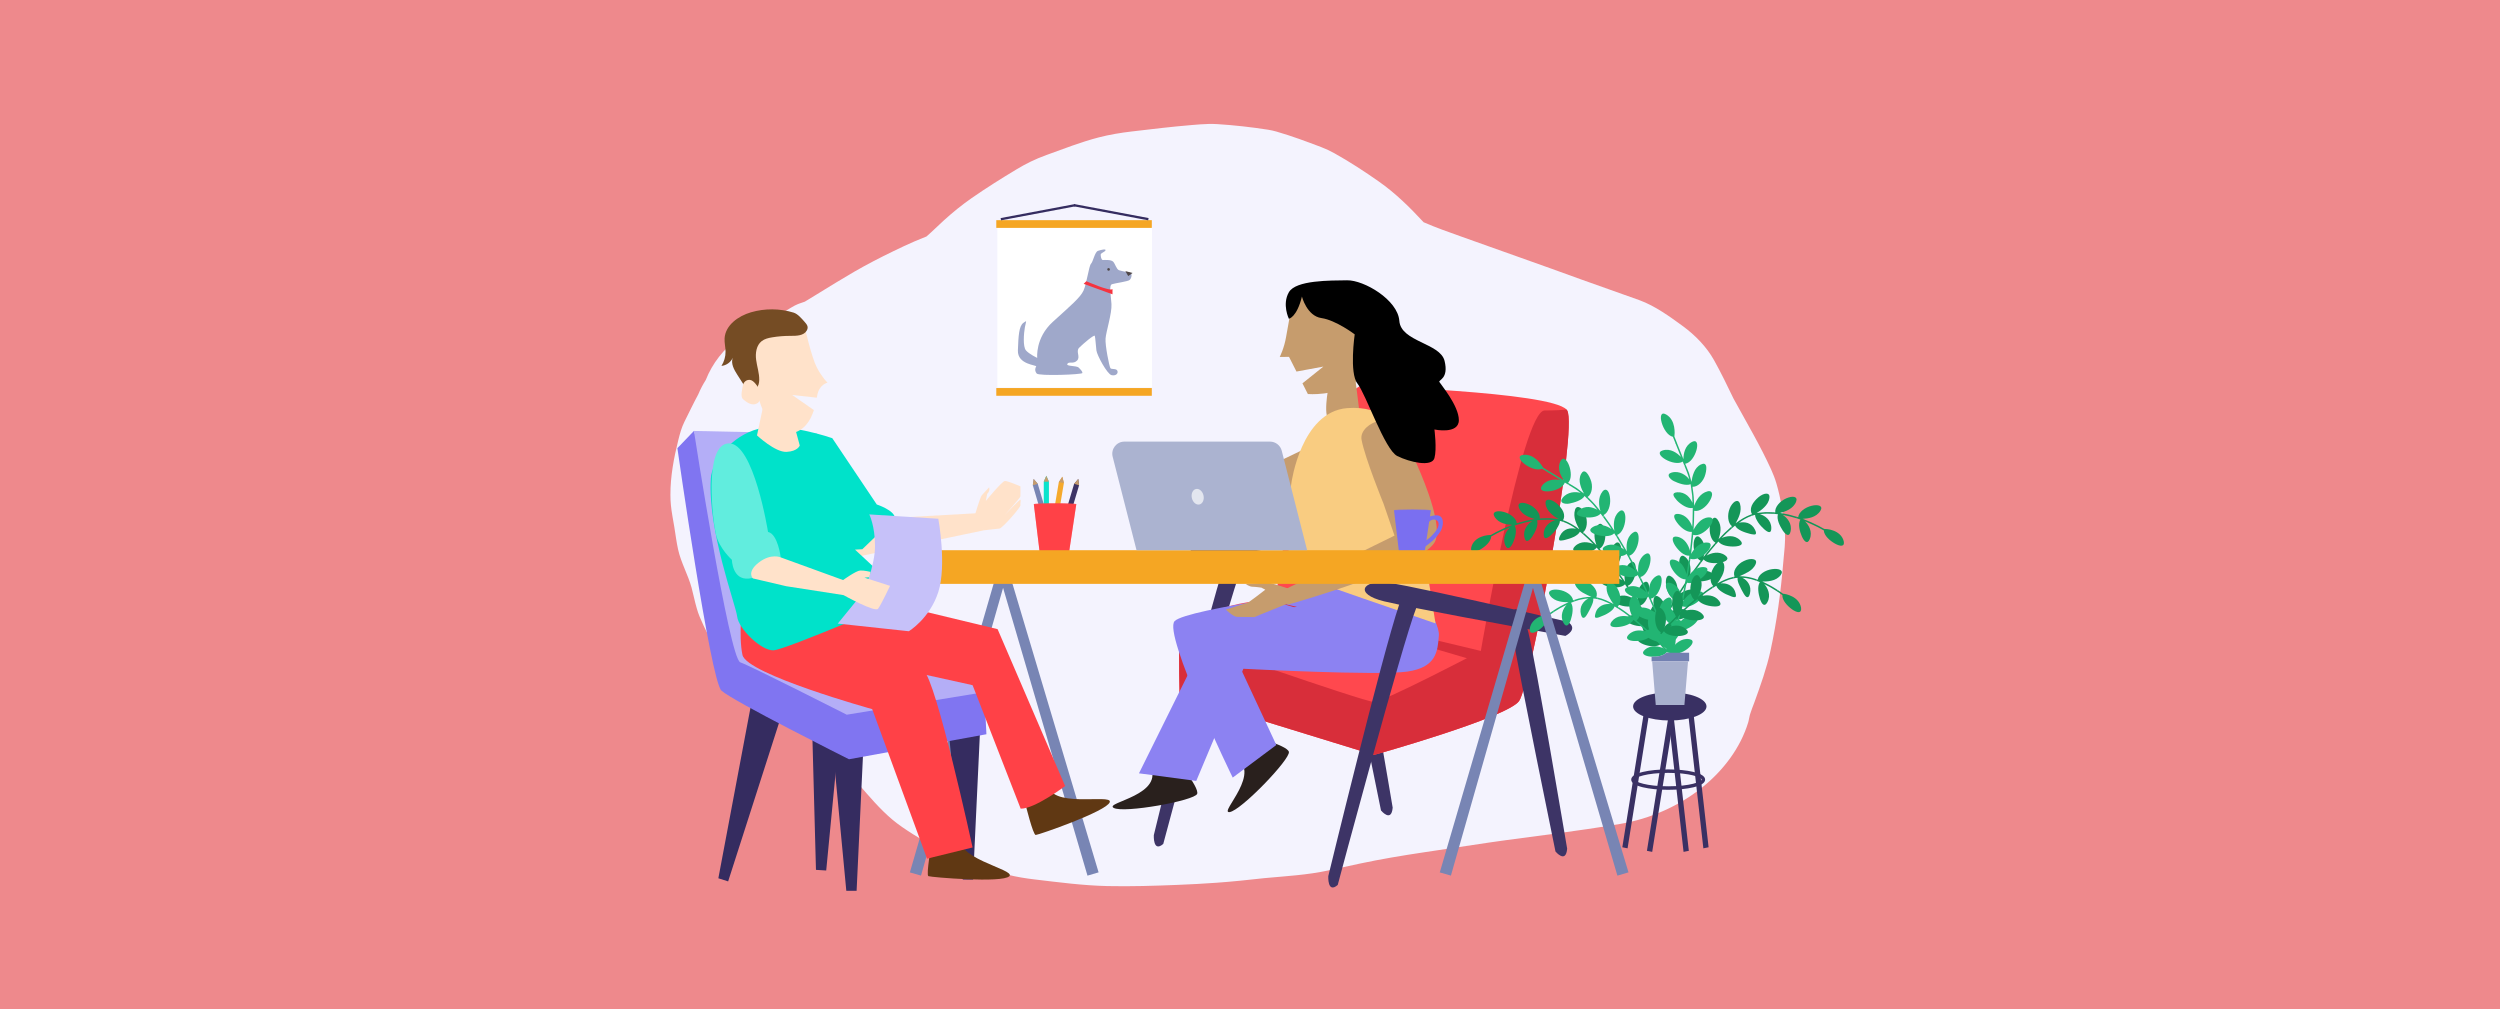 <?xml version="1.0" encoding="UTF-8"?>
<svg xmlns="http://www.w3.org/2000/svg" xmlns:xlink="http://www.w3.org/1999/xlink" viewBox="0 0 1090 440">
  <defs>
    <style>
      .cls-1, .cls-2, .cls-3, .cls-4, .cls-5, .cls-6, .cls-7, .cls-8, .cls-9, .cls-10, .cls-11, .cls-12, .cls-13, .cls-14, .cls-15, .cls-16, .cls-17, .cls-18, .cls-19, .cls-20, .cls-21, .cls-22, .cls-23, .cls-24, .cls-25, .cls-26, .cls-27, .cls-28, .cls-29, .cls-30, .cls-31, .cls-32, .cls-33, .cls-34, .cls-35, .cls-36, .cls-37, .cls-38 {
        stroke-width: 0px;
      }

      .cls-1, .cls-39 {
        mix-blend-mode: multiply;
      }

      .cls-1, .cls-35 {
        fill: #ff4147;
      }

      .cls-40 {
        clip-path: url(#clippath);
      }

      .cls-2, .cls-41 {
        fill: none;
      }

      .cls-41 {
        stroke: #352c60;
        stroke-miterlimit: 10;
      }

      .cls-42 {
        isolation: isolate;
      }

      .cls-39 {
        opacity: .38;
      }

      .cls-4 {
        fill: #f9cc81;
      }

      .cls-5 {
        fill: #f5333f;
      }

      .cls-6 {
        fill: #603813;
      }

      .cls-7 {
        fill: #754c24;
      }

      .cls-8 {
        fill: #7885b4;
      }

      .cls-9 {
        fill: #7a6ff0;
      }

      .cls-10 {
        fill: #4e4647;
      }

      .cls-11 {
        fill: #352c60;
      }

      .cls-12 {
        fill: #29201d;
      }

      .cls-13 {
        fill: #61edde;
      }

      .cls-14 {
        fill: #3d3466;
      }

      .cls-15 {
        fill: #393063;
      }

      .cls-16 {
        fill: #0ae3cc;
      }

      .cls-17 {
        fill: #22b573;
      }

      .cls-18 {
        fill: #149658;
      }

      .cls-19 {
        fill: #c6c1f9;
      }

      .cls-20 {
        fill: #c69c6d;
      }

      .cls-21 {
        fill: #d82e3a;
      }

      .cls-22 {
        fill: #abb3d0;
      }

      .cls-23 {
        fill: #a8b0ce;
      }

      .cls-24 {
        fill: #b4aef7;
      }

      .cls-25 {
        fill: #8c82f2;
      }

      .cls-26 {
        fill: #9fa8ca;
      }

      .cls-27 {
        fill: #8075f1;
      }

      .cls-28 {
        fill: #7380b1;
      }

      .cls-29 {
        fill: #ffe2ca;
      }

      .cls-30 {
        fill: #fff;
      }

      .cls-31 {
        fill: #f5a623;
      }

      .cls-32 {
        fill: #f5a92c;
      }

      .cls-33 {
        fill: #e3e6ef;
      }

      .cls-34 {
        fill: #ff484e;
      }

      .cls-36 {
        fill: #ee898c;
      }

      .cls-37 {
        fill: #f4f3fe;
      }

      .cls-38 {
        fill: #00e2ca;
      }
    </style>
    <clipPath id="clippath">
      <rect class="cls-2" x="434.85" y="98.84" width="67.41" height="70.12"/>
    </clipPath>
  </defs>
  <g class="cls-42">
    <g id="Capa_1" data-name="Capa 1">
      <rect class="cls-36" width="1090" height="440"/>
      <g>
        <path class="cls-37" d="m778.16,231.94c-.58-7.05-1.61-14.3-3.66-21.22-.6-2.04-1.39-4.05-2.28-6.01-4.8-10.59-10.81-20.65-16.4-30.91-2.73-5.64-5.43-11.29-8.53-16.82-3.16-5.64-8.08-10.8-13.71-14.89-5.28-3.84-11.79-8.65-18.75-11.2-8.42-3.08-16.96-5.95-25.38-9.03-17.4-6.36-34.94-12.46-52.38-18.73-5.41-1.94-11.04-3.9-16.37-6.23-5.93-6.39-12.16-12.6-19.6-17.81-6.16-4.32-12.53-8.49-19.23-12.23-1.85-1.03-3.8-1.96-5.83-2.73-6.41-2.43-12.87-4.85-19.53-6.77-1.21-.35-2.46-.62-3.72-.82-7.24-1.12-14.58-1.95-21.92-2.42-1.28-.08-2.56-.1-3.83-.08-2.51.05-5.01.27-7.5.48-8.73.72-17.43,1.78-26.1,2.8-4.85.57-9.68,1.37-14.37,2.58-7.65,1.97-15.65,5.1-22.62,7.61-2.45.88-4.82,1.86-7.12,2.98-2.11,1.03-4.15,2.16-6.13,3.35-6.68,4.02-13.3,8.17-19.62,12.57-4.26,2.97-8.22,6.21-11.98,9.6-2.55,2.3-5,4.79-7.65,7.09-1.67.72-3.39,1.36-5.06,2.07-3.16,1.36-6.25,2.83-9.33,4.32-5.86,2.83-11.58,5.79-17.14,9-5.5,3.18-10.88,6.52-16.27,9.83-1.74,1.07-3.49,2.12-5.23,3.19-.78.27-1.57.55-2.35.82-.25.08-.49.17-.72.27-.9.36-1.72.82-2.54,1.29-.93.55-1.89,1.13-2.86,1.72-7.66,2.41-14.38,6.17-20.13,11.29-6.88,5.28-11.75,11.53-14.6,18.75-1.3,2.04-2.38,4.13-3.27,6.26-2.13,3.95-4.11,8.1-6.07,12.03-1.26,2.53-1.94,5.16-2.62,7.83-1.97,7.86-3.49,15.94-3.46,23.99,0,1.49.06,2.99.21,4.47.31,3.19.98,6.45,1.49,9.56.52,3.17.93,6.55,1.64,9.76,1.26,5.73,4.32,11,5.88,16.66.82,2.97,1.37,5.99,2.25,8.96.36,1.23.74,2.46,1.25,3.66,2.17,5.17,4.77,10.32,7.72,15.16,1.68,2.76,4.77,5.44,6.82,7.62,2.83,3.02,5.61,6.27,8.95,8.98,5.37,4.38,11.68,8.04,17.86,11.56,2.53,1.44,5.87,2.78,9.23,3.97,2.56,2.98,5.63,6.19,8.54,9.21,2.01,4.06,4.14,8.07,6.7,11.92,1.08,1.62,2.25,3.21,3.56,4.71,4.6,5.28,9.14,10.73,14.67,15.39,5.17,4.36,13.38,9.01,18.18,11.94,1.67,1.02,3.39,1.96,5.21,2.78,6.82,3.07,14.64,5.4,21.56,7.72,1.78.6,3.59,1.13,5.43,1.59,3.84.96,7.78,1.6,11.75,2.06,10.53,1.24,21.03,2.65,31.68,2.88,10.19.22,20.43-.11,30.61-.52,5.64-.22,11.28-.53,16.91-.93,7.01-.5,13.99-1.24,20.97-2.02,9.3-.86,18.66-1.36,27.74-3.34,4.59-1,9.17-2.01,13.77-2.99,9.21-1.96,18.52-3.51,27.87-4.91,9.5-1.42,19-2.88,28.51-4.27,9.55-1.4,19.14-2.55,28.7-3.86,9.48-1.3,18.97-2.66,28.38-4.25,26.7-4.52,49.18-22.4,55.86-44.23.34-1.1.43-2.25.75-3.35.54-1.84,1.31-3.65,1.97-5.46,2.69-7.4,5.34-14.82,7-22.43,2.79-12.79,4.52-25.77,5.6-38.74.36-4.32,1.03-8.73.67-13.06Z"/>
        <g>
          <g>
            <g>
              <path class="cls-14" d="m607.47,253.21s-9.32-2.17-21.6-4.97c-.65-.56-1.26-.7-1.75-.4-20.64-4.7-48.49-10.89-55.19-11.68-10.96-1.28-14.79,4.92-1.53,8.13,1.54.37,3.79.86,6.56,1.44-7.58,22.45-30.9,118.39-30.9,118.39,0,0-.43,7.75,4.12,3.83,0,0,28.05-105.05,34.21-120.72,11.92,2.35,28.26,5.4,41.59,7.86.1,1.21.27,2.57.51,4.09,2.6,16.06,18.62,94.17,18.62,94.17,0,0,4.52,5.51,5.1-1.21,0,0-13.72-81.6-16.92-94.35-.12-.5-.25-.97-.39-1.43,9.71,1.78,16.55,3.01,16.55,3.01,0,0,5.94-2.95,1.02-6.16Z"/>
              <path class="cls-34" d="m662.34,305.63c-5.14,7.27-63.29,23.53-63.29,23.53l-84.76-26.1s-.43-17.54,0-25.25c.43-7.7,27.38-17.97,41.93-15.41,0,0,5.99-76.16,36.8-94.13,0,0,82.84,2.48,89.99,10.31.12.13.22.26.29.39,4.71,8.13-15.83,119.38-20.96,126.65Z"/>
              <path class="cls-21" d="m662.34,305.63c-5.14,7.27-63.29,23.53-63.29,23.53l-84.76-26.1s-.43-17.54,0-25.25c0,0,80.52,28.24,84.76,28.24s46.6-22.25,46.6-22.25c0,0,17.97-104.83,27.81-104.83,4.63,0,7.65-.19,9.55-.39.12.13.22.26.29.39,4.71,8.13-15.83,119.38-20.96,126.65Z"/>
              <path class="cls-12" d="m544.13,320.52s16.96,4.22,17.82,7.26c.86,3.04-20.93,25.73-25.88,26.3-4.96.56,15.51-18,1.55-24.49"/>
              <path class="cls-25" d="m596.64,262.26s-10.57-5.49-10.35,1.5c.22,6.99,9.39,15.21-3.1,18.39-12.49,3.19-43.27,7.14-43.27,7.14l16.56,35.53-19.02,14.21s-30.58-62.75-25.32-68.23c5.26-5.48,76.46-14.59,76.46-14.59l8.03,6.06Z"/>
              <polygon class="cls-21" points="645.65 283.81 556.23 262.41 649.08 289.8 645.65 283.81"/>
              <path class="cls-20" d="m597.37,191.72l-14.78,10.67-16.62,10.68-9.44,6.07-41.25,13.28-.94.3-.97-1.52-5.58-8.79,42.59-17.79s.54-.26,1.47-.71c4.79-2.3,19.81-9.54,23.91-11.51,4.9-2.36,21.61-.68,21.61-.68Z"/>
              <path class="cls-12" d="m511.78,329.79s11.27,13.36,10.18,16.33c-1.09,2.97-32.04,8.58-36.39,6.13-4.35-2.45,23.12-5.49,15.61-18.93"/>
              <path class="cls-20" d="m590.52,162.06l2.44,19.43s-8.3,2.7-12.53,2.26c-4.23-.44-1.1-15.47-1.1-15.47l11.19-6.22Z"/>
              <path class="cls-25" d="m613.82,252.19s14.06,17.9,13.53,24.86c-.53,6.97-1.06,13.94-13.82,15.77-12.76,1.83-71.41-1.24-71.41-1.24l-20.55,48.9-24.98-3.31,31.48-63.49,82.86-20.32,2.89-1.18Z"/>
              <g>
                <path class="cls-4" d="m587.39,177.94c15.02-1.19,24.83,7.54,26.74,20.03l11.75,73.84s-62.41-21.4-62.52-21.88c-3.7-16.51-1.27-32.9-.28-39.51,0,0,4.21-30.89,24.3-32.48Z"/>
                <path class="cls-20" d="m625.89,235.62c-3.98,11.2-64.49,28.03-64.49,28.03l-1.08-6.71,47.69-23.41-4.78-13.9s-8.16-20.01-9.59-27.92c-1.43-7.91,17.51-14.17,18.26-1.52,0,0,6.73,12.82,11.04,25.34,2.73,7.94,4.49,15.75,2.95,20.09Z"/>
              </g>
              <path class="cls-14" d="m683.54,271.1s-9.32-2.17-21.6-4.97c-.65-.56-1.26-.7-1.75-.4-20.64-4.7-48.49-10.89-55.19-11.68-10.96-1.28-14.79,4.92-1.53,8.13,1.54.37,3.79.86,6.56,1.44-7.58,22.45-30.9,118.39-30.9,118.39,0,0-.43,7.75,4.12,3.83,0,0,28.05-105.05,34.21-120.72,11.92,2.35,28.26,5.4,41.59,7.86.1,1.21.27,2.57.51,4.09,2.6,16.06,18.62,94.17,18.62,94.17,0,0,4.52,5.51,5.1-1.21,0,0-13.72-81.6-16.92-94.35-.12-.5-.25-.97-.39-1.43,9.71,1.78,16.55,3.01,16.55,3.01,0,0,5.94-2.95,1.02-6.16Z"/>
              <path class="cls-20" d="m589.99,129.29c-6.66-.56-22.77-3.73-26.64,3.36,0,0-1.73,8.88-2.58,14.06-.85,5.17-2.81,8.93-2.81,8.93l4.05-.05,3.25,6.41,11.73-2.17-9.12,7.31,2.36,4.66s11.67,1.02,20.26-4.93c8.59-5.95,6.15-37.02-.51-37.58Z"/>
              <path class="cls-3" d="m567.63,129.28s2.16,8.49,8.51,9.4,14.51,7.1,14.51,7.1c0,0-2.42,16.92,1.21,21.46,3.63,4.53,11.9,28.86,17.34,31.58s15.07,4.91,16.21.93c1.13-3.99,0-12.49,0-12.49,0,0,10.65,2.27,10.65-4.08,0-6.35-8.05-15.75-8.5-16.66s4.19-1.36,2.27-9.18c-1.93-7.82-19.04-8.27-19.72-17.45-.68-9.18-15.41-17.79-22.78-17.68s-22.32-.11-25.38,5.21c-3.06,5.33,0,11.56,0,11.56,0,0,3.46-.59,5.7-9.7Z"/>
              <path class="cls-20" d="m561.39,256.49s-8.73-2.9-9.56-2.61-8.78.7-8.78.7c0,0,1.73,1.24,3,1.24s3.92.39,3.92.39l1.7.89s-7.19,5.65-7.92,5.78-9.27,2.92-9.27,2.92c0,0,3.23,3.15,4.88,3.15s7.61.1,7.61.1l2.52-1.08,16.13-6.52-4.25-4.96Z"/>
            </g>
            <g>
              <polygon class="cls-15" points="742.66 369.87 735.95 310.4 738.24 309.94 744.95 369.41 742.66 369.87"/>
              <polygon class="cls-15" points="734.03 371.42 727.32 311.96 729.61 311.5 736.33 370.96 734.03 371.42"/>
              <polygon class="cls-15" points="709.62 369.87 707.33 369.41 716.85 309.94 719.14 310.4 709.62 369.87"/>
              <polygon class="cls-15" points="720.36 371.42 718.06 370.96 727.59 311.5 729.88 311.96 720.36 371.42"/>
              <ellipse class="cls-15" cx="728.03" cy="308" rx="16" ry="6.14"/>
              <g>
                <g>
                  <path class="cls-18" d="m727.15,271.94c-2.91,2.01-3.06,5.59-2.87,7.82-1.19-2.22-2.41-4.43-3.65-6.62l-.57.32,3.05,5.5c-1.75-1.4-4.85-3.1-8.05-1.64-4.65,2.09,5.61,6.34,9.05,3.51l.79,1.52.59-.3-.23-.45c4.45-1.08,6.17-12.58,1.89-9.67Z"/>
                  <path class="cls-18" d="m721.95,262.98c-2.85,2.1-2.88,5.69-2.61,7.91-1.26-2.18-2.55-4.35-3.87-6.5l-.56.34,3.23,5.39c-1.8-1.34-4.95-2.94-8.1-1.37-4.59,2.23,5.82,6.17,9.16,3.21l.85,1.49.57-.32-.25-.44c4.39-1.25,5.76-12.75,1.57-9.72Z"/>
                  <path class="cls-18" d="m716.43,254.18c-2.77,2.21-2.66,5.8-2.32,8.01-1.33-2.14-2.7-4.25-4.1-6.35l-.55.37c1.16,1.74,2.3,3.5,3.42,5.27-1.84-1.28-5.04-2.76-8.14-1.06-4.49,2.39,6.01,5.92,9.27,2.86l.9,1.47.56-.34-.26-.43c4.36-1.39,5.29-12.96,1.22-9.79Z"/>
                  <path class="cls-18" d="m710.49,245.56c-2.64,2.35-2.37,5.93-1.94,8.12-1.42-2.08-2.89-4.13-4.39-6.16l-.53.39c1.25,1.68,2.47,3.38,3.67,5.1-1.9-1.2-5.17-2.52-8.16-.66-2.19,1.36-.61,2.66,1.87,3.35,2.5.65,5.94.71,7.49-.93l.96,1.43.55-.37-.28-.42c2.11-.8,3.35-4.06,3.5-6.76.14-2.7-.81-4.8-2.73-3.09Z"/>
                  <path class="cls-18" d="m703.97,237.19c-2.46,2.54-1.94,6.11-1.38,8.27-1.55-1.99-3.13-3.96-4.81-5.85l-.49.43c1.39,1.57,2.71,3.19,4,4.83-1.96-1.09-5.31-2.16-8.15-.07-2.06,1.51-.47,2.67,2.04,3.15,2.5.47,5.95.32,7.4-1.4l1.04,1.37.53-.39-.3-.4c2.06-.91,3.15-4.24,3.09-6.97-.03-2.73-1.19-4.81-2.97-2.96Z"/>
                  <path class="cls-18" d="m696.46,229.22c-2.08,2.84-1.15,6.35-.42,8.46-1.7-1.87-3.54-3.62-5.44-5.29l-.43.5c1.57,1.37,3.08,2.81,4.52,4.32-2.05-.92-5.49-1.54-8,.95-1.83,1.81-.22,2.57,2.25,2.74,2.47.14,5.88-.32,7.19-2.15l1.14,1.29.49-.43-.33-.38c1.99-1.07,2.79-4.49,2.42-7.27-.36-2.77-1.86-4.82-3.41-2.74Z"/>
                  <path class="cls-18" d="m686.72,222.22c-1.04,3.36.8,6.58,1.85,8.54-2.01-1.54-4.21-2.89-6.62-3.78l-.22.62c1.94.67,3.74,1.76,5.43,2.95-1.06-.26-2.52-.3-3.82.12-1.32.49-2.46,1.38-3.21,3-.55,1.15-.53,1.71-.11,1.94.21.11.51.1.91.04.41-.02.9-.11,1.45-.26,2.18-.57,5.47-1.58,6.47-3.58l1.32,1.08.43-.5-.39-.32c1.8-1.33,2.13-4.88,1-7.68-.51-1.4-1.47-2.56-2.3-3.08-.94-.49-1.76-.31-2.18.9Z"/>
                  <path class="cls-18" d="m673.87,219.67c.22,1.78,1.18,3.06,2.26,4.14,1.09,1.13,2.32,1.92,3.28,2.47l-3.8-.36c-1.27.03-2.54,0-3.81.09l.05.66c2.07-.1,4.16-.14,6.22.14-2.17.56-5.01,2.57-5.02,6.06-.02,2.6,1.45,1.98,3.14.48.84-.74,1.83-1.8,2.58-2.9.66-1.06,1.34-2.2,1.36-3.32.55.11,1.09.26,1.61.48l.22-.62-.48-.18c.57-.94.69-2.32.11-3.67-.28-.68-.72-1.38-1.29-2.05-.52-.62-1.03-1.14-1.62-1.63-2.37-1.99-5.16-2.34-4.8.21Z"/>
                  <path class="cls-18" d="m662.23,221.36c1.3,3.25,4.84,4.34,6.98,4.93-1.26.15-2.49.47-3.74.7-1.23.3-2.44.67-3.66,1.01l.2.63,3.01-.84c1.01-.25,2.04-.42,3.06-.64-1.9,1.2-4.21,3.79-3.41,7.23.57,2.54,2.04,1.5,3.38-.4,1.3-2.01,2.81-4.98,2.12-7.12l1.7-.19-.05-.66-.5.06c.37-2.22-2.01-4.94-4.72-6.12-1.31-.58-2.68-.87-3.55-.65-.86.23-1.26.89-.8,2.08Z"/>
                  <path class="cls-18" d="m662,228.62l-.2-.63-.48.17c-.17-2.25-3.05-4.33-5.84-5-2.77-.69-5.2-.03-3.85,2.16,1.85,2.99,5.48,3.41,7.71,3.53-2.38.88-4.69,1.92-6.94,3.07,0,0-1.63.88-2.44,1.34-.54,0-2.32.04-4.16.79-1.83.73-3.75,2.15-4.33,4.58-.54,2.54,1.6,2.25,3.82,1.02,2.24-1.26,4.76-3.48,4.88-5.75.86-.51,1.75-.95,2.62-1.42,0,0,3.69-1.81,5.6-2.57-1.61,1.57-3.45,4.53-2.1,7.78.99,2.39,2.37,1.13,3.4-1.07.99-2.25,1.85-5.51.69-7.44l1.61-.57Z"/>
                </g>
                <g>
                  <path class="cls-18" d="m718.2,269.3c2.91,2.01,3.06,5.59,2.87,7.82,1.19-2.22,2.41-4.43,3.65-6.62l.57.32-3.05,5.5c1.75-1.4,4.85-3.1,8.05-1.64,4.65,2.09-5.61,6.34-9.05,3.51l-.79,1.52-.59-.3.23-.45c-4.45-1.08-6.17-12.58-1.89-9.67Z"/>
                  <path class="cls-18" d="m723.4,260.34c2.85,2.1,2.88,5.69,2.61,7.91,1.26-2.18,2.55-4.35,3.87-6.5l.56.34-3.23,5.39c1.8-1.34,4.95-2.94,8.1-1.37,4.59,2.23-5.82,6.17-9.16,3.21l-.85,1.49-.57-.32.25-.44c-4.39-1.25-5.76-12.75-1.57-9.72Z"/>
                  <path class="cls-18" d="m728.92,251.54c2.77,2.21,2.66,5.8,2.32,8.01,1.33-2.14,2.7-4.25,4.1-6.35l.55.37c-1.16,1.74-2.3,3.5-3.42,5.27,1.84-1.28,5.04-2.76,8.14-1.06,4.49,2.39-6.01,5.92-9.27,2.86l-.9,1.47-.56-.34.26-.43c-4.36-1.39-5.29-12.96-1.22-9.79Z"/>
                  <path class="cls-18" d="m734.86,242.92c2.64,2.35,2.37,5.93,1.94,8.12,1.42-2.08,2.89-4.13,4.39-6.16l.53.39c-1.25,1.68-2.47,3.38-3.67,5.1,1.9-1.2,5.17-2.52,8.16-.66,2.19,1.36.61,2.66-1.87,3.35-2.5.65-5.94.71-7.49-.93l-.96,1.43-.55-.37.28-.42c-2.11-.8-3.35-4.06-3.5-6.76-.14-2.7.81-4.8,2.73-3.09Z"/>
                  <path class="cls-18" d="m741.38,234.55c2.46,2.54,1.94,6.11,1.38,8.27,1.55-1.99,3.13-3.96,4.81-5.85l.49.43c-1.39,1.57-2.71,3.19-4,4.83,1.96-1.09,5.31-2.16,8.15-.07,2.06,1.51.47,2.67-2.04,3.15-2.5.47-5.95.32-7.4-1.4l-1.04,1.37-.53-.39.3-.4c-2.06-.91-3.15-4.24-3.09-6.97.03-2.73,1.19-4.81,2.97-2.96Z"/>
                  <path class="cls-18" d="m748.89,226.58c2.08,2.84,1.15,6.35.42,8.46,1.7-1.87,3.54-3.62,5.44-5.29l.43.5c-1.57,1.37-3.08,2.81-4.52,4.32,2.05-.92,5.49-1.54,8,.95,1.83,1.81.22,2.57-2.25,2.74-2.47.14-5.88-.32-7.19-2.15l-1.14,1.29-.49-.43.33-.38c-1.99-1.07-2.79-4.49-2.42-7.27.36-2.77,1.86-4.82,3.41-2.74Z"/>
                  <path class="cls-18" d="m758.62,219.58c1.04,3.36-.8,6.58-1.85,8.54,2.01-1.54,4.21-2.89,6.62-3.78l.22.62c-1.94.67-3.74,1.76-5.43,2.95,1.06-.26,2.52-.3,3.82.12,1.32.49,2.46,1.38,3.21,3,.55,1.15.53,1.71.11,1.94-.21.11-.51.1-.91.04-.41-.02-.9-.11-1.45-.26-2.18-.57-5.47-1.58-6.47-3.58l-1.32,1.08-.43-.5.39-.32c-1.8-1.33-2.13-4.88-1-7.68.51-1.4,1.47-2.56,2.3-3.08.94-.49,1.76-.31,2.18.9Z"/>
                  <path class="cls-18" d="m771.47,217.03c-.22,1.78-1.18,3.06-2.26,4.14-1.09,1.13-2.32,1.92-3.28,2.47l3.8-.36c1.27.03,2.54,0,3.81.09l-.05.66c-2.07-.1-4.16-.14-6.22.14,2.17.56,5.01,2.57,5.02,6.06.02,2.6-1.45,1.98-3.14.48-.84-.74-1.83-1.8-2.58-2.9-.66-1.06-1.34-2.2-1.36-3.32-.55.11-1.09.26-1.61.48l-.22-.62.48-.18c-.57-.94-.69-2.32-.11-3.67.28-.68.72-1.38,1.29-2.05.52-.62,1.03-1.14,1.62-1.63,2.37-1.99,5.16-2.34,4.8.21Z"/>
                  <path class="cls-18" d="m783.12,218.72c-1.3,3.25-4.84,4.34-6.98,4.93,1.26.15,2.49.47,3.74.7,1.23.3,2.44.67,3.66,1.01l-.2.63-3.01-.84c-1.01-.25-2.04-.42-3.06-.64,1.9,1.2,4.21,3.79,3.41,7.23-.57,2.54-2.04,1.5-3.38-.4-1.3-2.01-2.81-4.98-2.12-7.12l-1.7-.19.05-.66.5.06c-.37-2.22,2.01-4.94,4.72-6.12,1.31-.58,2.68-.87,3.55-.65.86.23,1.26.89.8,2.08Z"/>
                  <path class="cls-18" d="m783.34,225.98l.2-.63.48.17c.17-2.25,3.05-4.33,5.84-5,2.77-.69,5.2-.03,3.85,2.16-1.85,2.99-5.48,3.41-7.71,3.53,2.38.88,4.69,1.92,6.94,3.07,0,0,1.63.88,2.44,1.34.54,0,2.32.04,4.16.79,1.83.73,3.75,2.15,4.33,4.58.54,2.54-1.6,2.25-3.82,1.02-2.24-1.26-4.76-3.48-4.88-5.75-.86-.51-1.75-.95-2.62-1.42,0,0-3.69-1.81-5.6-2.57,1.61,1.57,3.45,4.53,2.1,7.78-.99,2.39-2.37,1.13-3.4-1.07-.99-2.25-1.85-5.51-.69-7.44l-1.61-.57Z"/>
                </g>
                <g>
                  <path class="cls-17" d="m730.93,270.65c-3.11,1.68-3.61,5.32-3.62,7.62l-3.01-7.2-.6.26,2.51,5.99c-1.61-1.64-4.55-3.76-7.89-2.67-4.87,1.56,5.02,7.2,8.72,4.71l.65,1.65.61-.24-.19-.48c4.54-.59,7.38-12.06,2.82-9.63Z"/>
                  <path class="cls-17" d="m726.64,260.89c-3.08,1.77-3.46,5.42-3.42,7.72l-3.21-7.12-.6.28,2.68,5.91c-1.68-1.59-4.65-3.64-7.97-2.46-4.83,1.68,5.21,7.08,8.84,4.47l.71,1.63.6-.26-.21-.48c4.51-.74,7.05-12.24,2.56-9.7Z"/>
                  <path class="cls-17" d="m722.07,251.25c-3.02,1.87-3.28,5.51-3.19,7.82-1.08-2.37-2.27-4.68-3.4-7.03l-.59.29,2.85,5.84c-1.7-1.55-4.76-3.5-8.03-2.22-4.77,1.82,5.41,6.9,8.97,4.2l.75,1.61.6-.28-.22-.47c4.49-.85,6.7-12.45,2.27-9.77Z"/>
                  <path class="cls-17" d="m717.18,241.71c-2.92,1.96-3.12,5.65-2.92,7.94-1.19-2.32-2.38-4.63-3.66-6.9l-.58.32c1.06,1.89,2.08,3.8,3.05,5.73-1.74-1.5-4.86-3.34-8.1-1.92-4.67,1.97,5.61,6.67,9.1,3.87l.8,1.58.59-.29-.23-.47c4.45-.97,6.28-12.69,1.93-9.86Z"/>
                  <path class="cls-17" d="m711.84,232.33c-2.85,2.13-2.81,5.8-2.53,8.08-1.29-2.26-2.63-4.5-3.97-6.73l-.56.35,3.32,5.57c-1.85-1.4-5.02-3.09-8.16-1.51-2.29,1.15-.84,2.69,1.63,3.61,2.49.9,5.92,1.33,7.61-.19l.86,1.56.58-.32-.25-.46c2.17-.6,3.69-3.81,4.02-6.54.31-2.73-.47-4.97-2.53-3.43Z"/>
                  <path class="cls-17" d="m705.84,223.14c-1.33,1.17-1.9,2.68-2.09,4.16-.22,1.5-.08,3,.13,4.13-1.37-2.22-2.9-4.33-4.44-6.44l-.53.39c1.25,1.76,2.58,3.47,3.71,5.31-1.84-1.35-5.24-2.7-8.21-.87-2.19,1.35-.64,2.65,1.86,3.37,2.46.76,5.95.94,7.54-.66l.96,1.49.56-.35-.28-.44c2.15-.72,3.43-3.99,3.59-6.79.22-2.8-.91-5.01-2.81-3.32Z"/>
                  <path class="cls-17" d="m698.71,214.28c-2.18,2.67-1.57,6.4-.9,8.57l-2.5-3.02c-.83-1.01-1.82-1.88-2.73-2.82l-.46.47,2.28,2.28,2.06,2.49c-1.02-.53-2.35-1.1-3.79-1.2-1.48-.05-2.99.35-4.33,1.49-1.94,1.74-.35,2.42,2.1,2.93,2.46.38,5.98.17,7.41-1.54.37.46.7.95,1.05,1.43l.53-.39-.3-.42c2.09-.9,3.15-4.3,2.87-7.15-.11-1.43-.48-2.71-1.04-3.39-.62-.67-1.43-.72-2.25.26Z"/>
                  <path class="cls-17" d="m689.36,206.62c-.8,1.6-.78,3.13-.38,4.64.4,1.57,1.06,2.94,1.63,3.93l-3.14-2.38-3.33-2.03-.35.56c1.85,1.12,3.74,2.21,5.38,3.58-2.1-.66-5.75-.58-7.91,2.2-.78,1.02-.64,1.71.02,2.12.63.4,1.99.53,2.94.32,2.13-.43,5.56-1.41,6.66-3.3l1.25,1.25.46-.47-.37-.37c1.88-1.21,2.48-4.81,1.21-7.74-.28-.73-.63-1.42-1.01-2-.19-.29-.4-.56-.59-.78-.16-.17-.33-.32-.5-.42-.68-.42-1.38-.23-1.96.91Z"/>
                  <path class="cls-17" d="m680.34,201.12c-1.56,3.18.15,6.41,1.51,8.26l-6.67-4.06-.34.56,5.55,3.38c-2.28-.36-5.91-.39-8.01,2.44-3.07,4.11,8.4,2.95,9.89-1.3l1.52.92.35-.56-.44-.27c3.25-3.17-1.07-13.98-3.35-9.38Z"/>
                  <path class="cls-17" d="m664.11,198.33c-5.19.67,4.09,7.99,8.21,6.01l2.63,1.6.34-.56-2.52-1.53c-.54-.98-3.73-6.14-8.67-5.52Z"/>
                </g>
                <g>
                  <path class="cls-17" d="m736.49,278.65c-3.5-.52-6.08,2.09-7.47,3.92l1.91-7.57-.64-.15-1.58,6.3c-.3-2.28-1.39-5.74-4.71-6.87-4.83-1.68-.3,8.77,4.15,9l-.47,1.71.63.18.14-.5c3.98,2.26,13.14-5.23,8.03-6.01Z"/>
                  <path class="cls-17" d="m738.91,268.27c-3.53-.43-6.02,2.26-7.36,4.12l1.7-7.62-.64-.14-1.4,6.34c-.39-2.28-1.53-5.7-4.9-6.75-4.87-1.55-.08,8.79,4.39,8.88l-.41,1.73.64.15.12-.51c4.05,2.11,12.98-5.57,7.86-6.22Z"/>
                  <path class="cls-17" d="m741.04,257.81c-3.54-.32-5.93,2.44-7.24,4.34.55-2.54.99-5.11,1.49-7.66l-.65-.12-1.22,6.38c-.43-2.26-1.72-5.65-5.1-6.59-4.9-1.41.19,8.77,4.65,8.74l-.36,1.74.64.14.11-.51c4.11,2.01,12.83-5.94,7.68-6.45Z"/>
                  <path class="cls-17" d="m742.84,247.25c-3.51-.18-5.89,2.65-7.1,4.6.44-2.57.87-5.13,1.21-7.72l-.65-.09c-.28,2.15-.62,4.28-.99,6.41-.49-2.24-1.88-5.58-5.33-6.39-4.92-1.23.49,8.7,4.96,8.55l-.31,1.75.65.12.1-.51c4.14,1.89,12.64-6.39,7.46-6.73Z"/>
                  <path class="cls-17" d="m744.2,236.53c-3.56,0-5.73,2.96-6.87,4.95.32-2.58.6-5.17.86-7.77l-.66-.06-.69,6.45c-.64-2.23-2.16-5.48-5.62-6.1-2.52-.45-2.29,1.65-.87,3.87,1.45,2.21,3.94,4.62,6.2,4.41l-.25,1.76.65.09.07-.51c2.1.82,5.24-.83,7.14-2.82,1.89-2,2.6-4.26.03-4.26Z"/>
                  <path class="cls-17" d="m744.91,225.58c-1.77.13-3.13,1-4.17,2.08-1.07,1.07-1.86,2.35-2.37,3.38.23-2.6.28-5.2.31-7.81h-.66c-.06,2.16-.02,4.32-.22,6.47-.66-2.19-2.57-5.3-6.05-5.62-2.56-.23-2.1,1.73-.53,3.81,1.51,2.08,4.2,4.32,6.43,3.99l-.12,1.77.66.06.04-.52c2.16.72,5.14-1.13,6.95-3.27,1.86-2.11,2.28-4.56-.26-4.34Z"/>
                  <path class="cls-17" d="m744.52,214.22c-3.35.83-5.09,4.18-5.86,6.32l-.19-3.91c-.06-1.3-.33-2.59-.49-3.89l-.65.1.45,3.19.16,3.23c-.5-1.04-1.22-2.29-2.32-3.23-1.16-.93-2.6-1.51-4.36-1.4-2.6.23-1.74,1.73-.08,3.6,1.74,1.78,4.68,3.73,6.86,3.22.02.59-.01,1.18-.02,1.77h.66s0-.52,0-.52c2.21.53,5.09-1.55,6.59-4,.77-1.21,1.24-2.46,1.2-3.34-.1-.91-.71-1.43-1.96-1.15Z"/>
                  <path class="cls-17" d="m741.64,202.48c-1.6.8-2.5,2.04-3.09,3.49-.62,1.49-.92,2.99-1.05,4.12l-1.08-3.79-1.45-3.62-.61.24c.81,2.01,1.67,4.01,2.16,6.09-1.29-1.79-4.25-3.91-7.65-2.98-1.24.35-1.54.99-1.25,1.71.26.69,1.28,1.62,2.17,2.02,1.96.94,5.29,2.2,7.31,1.35l.25,1.75.65-.1-.07-.52c2.23.16,4.87-2.37,5.62-5.47.22-.75.35-1.52.39-2.21.02-.35.02-.68,0-.98-.03-.24-.08-.45-.15-.64-.29-.74-.96-1.01-2.11-.45Z"/>
                  <path class="cls-17" d="m737.72,192.68c-3.16,1.61-3.72,5.22-3.75,7.51l-2.9-7.25-.61.24,2.41,6.03c-1.61-1.66-4.5-3.85-7.88-2.85-4.92,1.44,4.95,7.39,8.69,4.89l.66,1.65.61-.24-.19-.48c4.5-.59,7.53-11.83,2.95-9.51Z"/>
                  <path class="cls-17" d="m726.4,180.7c-4.56-2.58-1.52,8.85,2.97,9.74l1.15,2.86.61-.24-1.09-2.74c.15-1.11.7-7.15-3.63-9.62Z"/>
                </g>
                <g>
                  <path class="cls-17" d="m728.27,284.59h-1.17l-.3-.35c-.09.12-.19.23-.3.35-1.36,1.43-4.12,1.87-6.41,1.71-.19,0-.37,0-.56-.02-2.55-.28-4.28-1.36-2.34-3.02,2.69-2.29,6.13-1.47,8.16-.56-1.43-1.54-2.9-3.04-4.4-4.51l.47-.47c1.8,1.78,3.55,3.58,5.28,5.45-.77-2.1-1.57-5.64.68-8.35,1.64-1.96,2.92-.02,3.18,2.67.28,2.64-.42,5.94-2.29,7.11Z"/>
                  <path class="cls-17" d="m719.67,267.53c-2.05,2.87-1,6.33-.11,8.38-1.84-1.73-3.7-3.44-5.64-5.06l-.42.5c1.6,1.35,3.16,2.74,4.69,4.18-2.1-.79-5.59-1.33-8.07,1.14-1.82,1.81-.05,2.72,2.5,2.82,2.55.09,5.93-.58,7.11-2.5l1.24,1.2.46-.47-.36-.35c1.9-1.21,2.47-4.67,1.99-7.36-.44-2.7-1.9-4.56-3.38-2.48Z"/>
                  <path class="cls-17" d="m711.11,260.78c-.86,1.55-.89,3.18-.6,4.62.26,1.48.86,2.81,1.41,3.79-1.99-1.56-4.01-3.09-6.15-4.45l-.35.55c1.76,1.13,3.46,2.34,5.1,3.64-2.16-.62-5.67-.72-7.8,2.04-1.56,2.04.16,2.64,2.65,2.43,2.48-.2,5.79-1.16,6.81-3.16l1.32,1.1.42-.5-.39-.32c1.79-1.34,2.13-4.87,1.33-7.54-.71-2.7-2.53-4.47-3.74-2.21Z"/>
                  <path class="cls-17" d="m700.59,255.14c-.37,1.74.1,3.39.77,4.76.68,1.35,1.46,2.64,2.18,3.48-2.24-1.19-4.53-2.36-7.07-2.86l-.13.65c.99.27,2.01.46,2.95.91.97.37,1.92.78,2.82,1.3-2.24-.29-5.61.61-6.49,4.07-.37,1.22-.28,1.79.08,1.86.45.19,1.26-.04,2.31-.52,1.08-.36,2.36-.96,3.5-1.71,1.14-.74,2.1-1.59,2.46-2.67l1.45.9.35-.55-.43-.27c1.58-1.56,1.48-5.14-.05-7.74-.66-1.33-1.76-2.35-2.72-2.74-.95-.39-1.71-.12-1.98,1.15Z"/>
                  <path class="cls-17" d="m686.76,254.87c.66,1.65,1.99,2.75,3.31,3.52,1.33.78,2.74,1.4,3.77,1.83-2.57,0-5.12.49-7.51,1.36l.22.62c.99-.3,1.96-.69,2.99-.85l1.52-.31,1.54-.12c-.49.26-1.02.56-1.5.98-.48.46-.93.99-1.27,1.58-.69,1.13-.95,2.74-.53,4.41.31,1.24.79,1.64,1.28,1.47.48-.11.97-.74,1.53-1.7.49-.81,1.14-2.09,1.68-3.22.53-1.14,1.04-2.37.89-3.48.56.07,1.13.03,1.67.22l.13-.65-.5-.12c.44-1.04.32-2.35-.43-3.6-.73-1.27-2.15-2.55-3.62-3.2-.74-.35-1.56-.66-2.26-.78-.69-.11-1.33-.12-1.84-.01-1.04.21-1.54.87-1.05,2.07Z"/>
                  <path class="cls-17" d="m675.84,259.7c1.06,1.42,2.54,2.13,3.99,2.47,1.49.39,2.93.39,4.07.39-2.31,1.05-4.55,2.26-6.66,3.66l.36.55c1.74-1.15,3.56-2.18,5.43-3.09-1.5,1.68-3.03,4.78-1.35,7.9,1.21,2.24,2.43.93,3.19-1.33.72-2.26,1.33-5.55.09-7.42.53-.2,1.04-.47,1.59-.62l-.22-.62-.48.16c-.22-2.25-3.27-4.19-6.22-4.59-2.94-.44-5.33.51-3.78,2.54Z"/>
                  <path class="cls-17" d="m666.98,274.08c-.3,2.58,1.81,2.1,3.91.64,2.11-1.5,4.38-3.97,4.26-6.23.82-.57,1.6-1.19,2.45-1.71l-.36-.55c-.82.51-1.57,1.1-2.36,1.65-1.04.02-7.16,1.19-7.9,6.21Z"/>
                </g>
                <g>
                  <path class="cls-18" d="m724.88,265.81c2.26,2.72,1.45,6.23.69,8.33,1.71-1.85,3.48-3.66,5.27-5.44l.46.47c-1.49,1.47-2.96,2.97-4.39,4.5,2.05-.91,5.48-1.71,8.16.57,1.95,1.67.21,2.73-2.34,3.02-2.55.27-5.96-.2-7.26-2.03l-1.15,1.28-.5-.43.34-.38c-1.99-1.07-2.75-4.51-2.46-7.22.27-2.71,1.54-4.64,3.18-2.67Z"/>
                  <path class="cls-18" d="m732.6,258.52c2.05,2.87,1,6.33.11,8.38,1.84-1.73,3.7-3.44,5.64-5.06l.42.5c-1.6,1.35-3.16,2.74-4.69,4.18,2.1-.79,5.59-1.33,8.07,1.14,1.82,1.81.05,2.72-2.5,2.82-2.55.09-5.93-.58-7.11-2.5l-1.24,1.2-.46-.47.36-.35c-1.9-1.21-2.47-4.67-1.99-7.36.44-2.7,1.9-4.56,3.38-2.48Z"/>
                  <path class="cls-18" d="m741.15,251.77c.86,1.55.89,3.18.6,4.62-.26,1.48-.86,2.81-1.41,3.79,1.99-1.56,4.01-3.09,6.15-4.45l.35.55c-1.76,1.13-3.46,2.34-5.1,3.64,2.16-.62,5.67-.72,7.8,2.04,1.56,2.04-.16,2.64-2.65,2.43-2.48-.2-5.79-1.16-6.81-3.16l-1.32,1.1-.42-.5.39-.32c-1.79-1.34-2.13-4.87-1.33-7.54.71-2.7,2.53-4.47,3.74-2.21Z"/>
                  <path class="cls-18" d="m751.68,246.13c.37,1.74-.1,3.39-.77,4.76-.68,1.35-1.46,2.64-2.18,3.48,2.24-1.19,4.53-2.36,7.07-2.86l.13.65c-.99.27-2.01.46-2.95.91-.97.37-1.92.78-2.82,1.3,2.24-.29,5.61.61,6.49,4.07.37,1.22.28,1.79-.08,1.86-.45.19-1.26-.04-2.31-.52-1.08-.36-2.36-.96-3.5-1.71-1.14-.74-2.1-1.59-2.46-2.67l-1.45.9-.35-.55.43-.27c-1.58-1.56-1.48-5.14.05-7.74.66-1.33,1.76-2.35,2.72-2.74.95-.39,1.71-.12,1.98,1.15Z"/>
                  <path class="cls-18" d="m765.5,245.86c-.66,1.65-1.99,2.75-3.31,3.52-1.33.78-2.74,1.4-3.77,1.83,2.57,0,5.12.49,7.51,1.36l-.22.62c-.99-.3-1.96-.69-2.99-.85l-1.52-.31-1.54-.12c.49.26,1.02.56,1.5.98.48.46.93.99,1.27,1.58.69,1.13.95,2.74.53,4.41-.31,1.24-.79,1.64-1.28,1.47-.48-.11-.97-.74-1.53-1.7-.49-.81-1.14-2.09-1.68-3.22-.53-1.14-1.04-2.37-.89-3.48-.56.07-1.13.03-1.67.22l-.13-.65.5-.12c-.44-1.04-.32-2.35.43-3.6.73-1.27,2.15-2.55,3.62-3.2.74-.35,1.56-.66,2.26-.78.69-.11,1.33-.12,1.84-.01,1.04.21,1.54.87,1.05,2.07Z"/>
                  <path class="cls-18" d="m776.42,250.69c-1.06,1.42-2.54,2.13-3.99,2.47-1.49.39-2.93.39-4.07.39,2.31,1.05,4.55,2.26,6.66,3.66l-.36.55c-1.74-1.15-3.56-2.18-5.43-3.09,1.5,1.68,3.03,4.78,1.35,7.9-1.21,2.24-2.43.93-3.19-1.33-.72-2.26-1.33-5.55-.09-7.42-.53-.2-1.04-.47-1.59-.62l.22-.62.48.16c.22-2.25,3.27-4.19,6.22-4.59,2.94-.44,5.33.51,3.78,2.54Z"/>
                  <path class="cls-18" d="m785.28,265.06c.3,2.58-1.81,2.1-3.91.64-2.11-1.5-4.38-3.97-4.26-6.23-.82-.57-1.6-1.19-2.45-1.71l.36-.55c.82.51,1.57,1.1,2.36,1.65,1.04.02,7.16,1.19,7.9,6.21Z"/>
                </g>
                <path class="cls-28" d="m736.46,284.59v3.74h-16.37v-2.03c2.29.16,5.05-.28,6.41-1.71h9.96Z"/>
                <polygon class="cls-23" points="735.99 288.33 734.4 307.39 721.91 307.39 720.34 288.33 735.99 288.33"/>
              </g>
              <path class="cls-15" d="m727.32,344.36c-4.16,0-8.07-.39-11.03-1.1-3.37-.81-5.08-1.94-5.08-3.35s1.71-2.54,5.08-3.35c2.95-.71,6.87-1.1,11.03-1.1s8.07.39,11.03,1.1c3.37.81,5.08,1.94,5.08,3.35s-1.71,2.54-5.08,3.35c-2.95.71-6.87,1.1-11.03,1.1Zm0-7.39c-9.44,0-14.58,1.94-14.58,2.93s5.15,2.93,14.58,2.93,14.58-1.94,14.58-2.93-5.15-2.93-14.58-2.93Z"/>
            </g>
          </g>
          <g>
            <g>
              <polygon class="cls-8" points="456.9 225.94 454.74 226.58 450.31 211.59 450.66 208.81 452.47 210.95 456.9 225.94"/>
              <polygon class="cls-20" points="450.31 211.59 452.47 210.95 450.66 208.81 450.31 211.59"/>
            </g>
            <g>
              <polygon class="cls-16" points="457.33 225.63 455.08 225.63 455.08 210 456.2 207.43 457.33 210 457.33 225.63"/>
              <polygon class="cls-20" points="455.08 210 457.33 210 456.2 207.43 455.08 210"/>
            </g>
            <g>
              <polygon class="cls-14" points="466.02 226.57 463.86 225.93 468.32 210.95 470.13 208.81 470.48 211.6 466.02 226.57"/>
              <polygon class="cls-20" points="468.32 210.95 470.48 211.6 470.13 208.81 468.32 210.95"/>
            </g>
            <g>
              <polygon class="cls-32" points="461.27 225.99 459.05 225.61 461.64 210.2 463.18 207.86 463.86 210.57 461.27 225.99"/>
              <polygon class="cls-20" points="461.64 210.2 463.86 210.57 463.18 207.86 461.64 210.2"/>
            </g>
            <polygon class="cls-8" points="474.14 381.78 437.34 256.31 401.56 381.76 396.7 380.37 437.27 240.55 478.99 380.35 474.14 381.78"/>
            <polygon class="cls-8" points="705.18 381.78 668.38 256.31 632.6 381.76 627.74 380.37 668.3 242.03 710.03 380.35 705.18 381.78"/>
            <g>
              <path class="cls-9" d="m622.43,224.71c-.04.21.68.43.81.44.33.03.65-.12.97-.19.85-.2,1.73-.37,2.61-.25,3.15.44,2.48,4.89,1.3,6.85-1.95,3.23-4.75,5.43-8.06,7.68,0-.15.25-3.75.25-3.75-.08,1.1,1.76-.07,2.09-.3,1.23-.85,2.25-1.97,3.18-3.13.85-1.07,1.73-2.27,1.64-3.72-.08-1.27-1.17-1.94-2.37-1.78-.63.08-1.2.39-1.68.79-.23.19-.44.4-.65.61-.13.13-.66.52-.68.7.2-1.31.37-2.64.59-3.94Z"/>
              <path class="cls-9" d="m623.86,222.48l-2.7,18.16c0,.86-2.53,1.08-5.63,1.08s-5.58-.22-5.58-1.08l-2.17-18.16h16.09Z"/>
              <ellipse class="cls-9" cx="615.82" cy="222.48" rx="8.04" ry=".35"/>
            </g>
            <g>
              <path class="cls-35" d="m469.26,219.81l-3.11,20.65c0,.97-2.91,1.23-6.48,1.23s-6.42-.25-6.42-1.23l-2.5-20.65h18.51Z"/>
              <g class="cls-39">
                <path class="cls-1" d="m469.26,219.81l-3.11,20.65c0,.97-2.91,1.23-6.48,1.23s-6.42-.25-6.42-1.23l-2.5-20.65h18.51Z"/>
              </g>
              <ellipse class="cls-35" cx="460.01" cy="219.81" rx="9.25" ry=".4"/>
            </g>
            <rect class="cls-31" x="399.13" y="239.89" width="306.9" height="14.68"/>
            <path class="cls-22" d="m569.91,239.9h-74.38l-10.41-40.77c-.85-3.34,1.67-6.59,5.12-6.59h63.48c2.41,0,4.52,1.64,5.12,3.98l11.07,43.38Z"/>
            <ellipse class="cls-33" cx="522.18" cy="216.61" rx="2.6" ry="3.46" transform="translate(-34.77 119.68) rotate(-12.66)"/>
            <g>
              <g>
                <rect class="cls-31" x="434.38" y="169.19" width="67.81" height="3.37"/>
                <g class="cls-40">
                  <rect class="cls-30" x="434.85" y="98.84" width="67.41" height="70.12"/>
                </g>
                <rect class="cls-31" x="434.38" y="95.99" width="67.81" height="3.37"/>
                <g>
                  <line class="cls-41" x1="436.36" y1="95.57" x2="468.79" y2="89.46"/>
                  <line class="cls-41" x1="500.7" y1="95.57" x2="468.26" y2="89.46"/>
                </g>
              </g>
              <g>
                <path class="cls-26" d="m452.23,156.03s-.94-8.68,6.8-15.71c7.74-7.04,11.96-10.55,13.37-13.6,1.41-3.05,2.35-10.79,3.28-11.73.94-.94,1.64-5.16,3.05-5.63,1.41-.47,3.52-.94,3.28-.23s-2.11,1.17-2.11,1.88.23,2.35.94,2.35,3.52-.23,4.46.7,1.41,3.28,2.58,3.75,5.16.94,5.39,1.64,0,1.88-.7,2.58c-.7.7-6.33,1.41-7.74,1.88-1.41.47-.47,4.69-.23,8.68s-2.35,11.96-2.58,15.01c-.23,3.05,1.64,12.2,2.11,12.9s2.58,0,3.05,1.17-.7,2.35-2.58,1.88-6.33-8.68-6.57-10.79-.47-5.63-.7-6.33-5.16,3.52-6.8,5.16c-1.64,1.64.7,3.99-.94,5.63-1.64,1.64-3.52.23-4.22,1.41s3.99.7,4.93,1.64c.94.94,1.64,1.64,1.64,2.35s-19,1.41-19.94.23-.7-2.35-.23-3.05-8.21-.7-7.97-7.04c.23-6.33.47-10.55,2.35-11.96,1.88-1.41,1.17-.7.7,1.88-.47,2.58-.94,8.44.47,10.09,1.41,1.64,4.93,3.28,4.93,3.28Z"/>
                <circle class="cls-10" cx="483.34" cy="117.46" r=".57"/>
                <polygon class="cls-10" points="490.66 118.2 491.9 120.37 493.81 119.02 490.66 118.2"/>
                <path class="cls-5" d="m473.62,122.61s10.29,4.57,11.43,3.43v2.29l-12.57-4.57,1.14-1.14Z"/>
              </g>
            </g>
          </g>
          <g>
            <polygon class="cls-11" points="362.7 321.88 368.99 388.39 373.48 388.39 376.76 318.84 362.7 321.88"/>
            <polygon class="cls-11" points="327.47 307.17 313.2 382.93 317.47 384.29 341.78 308.55 327.47 307.17"/>
            <polygon class="cls-11" points="353.68 301.99 355.76 379.26 360.23 379.54 367.9 299.85 353.68 301.99"/>
            <polygon class="cls-11" points="413.47 316.95 419.76 383.47 424.24 383.47 427.52 313.91 413.47 316.95"/>
            <path class="cls-29" d="m373.6,226.7l52.58-2.95,2.67,7.49-57.36,11.97s-2.66-14.3,2.11-16.51Z"/>
            <path class="cls-27" d="m302.55,187.89l-7.21,7.51s14.41,101.19,19.2,105.7c4.79,4.5,55.62,29.94,55.62,29.94l59.92-10.91-.92-18.36-96.4-19.61-30.2-94.28Z"/>
            <path class="cls-24" d="m302.55,187.89s15.38,99.16,20.21,100.88,46.43,22.84,46.43,22.84l59.97-9.83-46.13-27.64-26.87-85.1-53.6-1.15Z"/>
            <path class="cls-6" d="m406.11,368.06s-2.41,13.46-1.33,13.94,32.35,3.11,35.3.02c2.95-3.09-26.3-7.92-21.13-18.84l-12.83,4.88Z"/>
            <path class="cls-6" d="m447.14,350.77s3.25,13.28,4.43,13.28,30.84-10.27,32.28-14.29c1.44-4.02-27.25,3.42-26.95-8.66l-9.76,9.66Z"/>
            <path class="cls-35" d="m323.72,261.98s-1.84,15.14,0,23.58c1.84,8.44,56.56,23.62,56.56,23.62l23.9,65.2,19.87-4.89s-15.98-73.55-21.37-77.07-33.51-15.18-33.74-19.91,3.76-19.07,3.76-19.07l-48.98,8.54Z"/>
            <path class="cls-35" d="m382,261.55l52.95,12.76,29.45,68.4s-13.34,10.03-19.39,9.87l-20.96-53.85-53.3-11.76-18.19-29.09,29.43,3.68Z"/>
            <path class="cls-38" d="m390.21,225.78l-14.25,13.69-3.19.16,22.56,20.92s-52.75,22.73-58.07,22.99c-5.32.27-15.23-9.38-15.85-14.68-.62-5.3-12.89-37.41-11.49-60.24.47-7.62,8.98-18.59,20.74-21.66,11.76-3.08,32.21,4.08,32.21,4.08l19.4,28.91s7.59,2.47,7.94,5.83Z"/>
            <path class="cls-13" d="m340.39,243.03s-1.22-10.25-5.53-11.1c0,0-6.22-39.17-17.22-38.62-11,.55-6.85,33.77-5.48,39.75s6.95,11.03,6.95,11.03c0,0,.14,8.88,7.37,8.17,7.23-.72,13.92-9.23,13.92-9.23Z"/>
            <path class="cls-29" d="m345.36,172.2l10.77,1.19c.06-.32.11-.62.16-.91.85-4.91,4.51-5.63,4.51-5.63,0,0-2.38-2.26-4.68-6.67-2.3-4.41-5.24-17.47-5.24-17.47l-22.14,2.1s2.01,22.53.47,23.02c-1.54.5-5.03-1.21-5,4.19.02,3.75,6.85,2.56,6.85,2.56,0,0,4.35,15.91,13.54,14.45,6.05-.96,8.82-5.7,10.25-10.23l-9.49-6.62Z"/>
            <path class="cls-7" d="m326.34,170.97c-1.61-2.5-3.22-5.01-4.83-7.51-1.45-2.25-2.95-4.94-2.04-7.46-.85,1.94-2.81,3.35-4.92,3.53,1.18-1.84,1.81-4.02,1.79-6.21-.02-1.94-.53-3.86-.42-5.79.33-5.74,5.98-9.76,11.51-11.37,6.03-1.76,12.58-1.71,18.58.14,1.79.55,3.4,2.47,4.65,3.86s2,2.39,1.06,4.01c-1.31,2.23-4.44,2.28-7.03,2.27-2.69-.01-5.37.2-8.02.64-1.62.27-3.3.65-4.59,1.67-2.33,1.83-2.78,5.21-2.4,8.14.38,2.94,1.41,5.8,1.35,8.77-.03,1.27-.3,2.62-1.19,3.52-.9.9-2.57,1.09-3.39.12"/>
            <path class="cls-29" d="m330.23,168.43s-1.63-2.67-3.28-2.8c-1.65-.13-2.83,1.02-3.1,2.61-.27,1.59-1.16,4.78.19,5.88,1.35,1.1,3.77,3.19,6.24,1.64,2.47-1.55-.05-7.33-.05-7.33Z"/>
            <path class="cls-29" d="m333.25,174.74l-3.2,15.09s7.93,7.44,12.87,7.19,5.77-2.78,5.77-2.78l-3.36-12.46-12.09-7.04Z"/>
            <path class="cls-29" d="m424.88,225.14s2.45-8.3,3.13-9.13,3.25-3.53,3.25-3.53c0,0,.58,1.43-.85,2.85l-.6,3.08s7.1-8.63,8.31-8.7,6.77,2.33,6.77,2.33c0,0,.08,3.83,0,4.43s-6.77,8.04-6.77,8.04c0,0,6.53-6.92,6.8-6.62s-.19,1.58,0,2.4-7.91,10.09-9.19,10.18-6.88.77-6.88.77l-3.97-6.1Z"/>
            <path class="cls-19" d="m376.5,258.11s5.01-11.27,5.01-20.05-2.5-13.78-2.5-13.78l30.09,1.89s3.75,20.31,0,31.94c-3.75,11.63-12.86,17.11-12.86,17.11l-30.97-3.34,11.23-13.77Z"/>
            <path class="cls-29" d="m382.79,265.43c-1.31,1.67-15.02-5.96-15.02-5.96l-24.96-3.88-14.57-3.41s-2.8-2.72,2.56-6.9c5.36-4.18,9.61-2.26,9.61-2.26l27.17,9.88s5.67-4.07,7.45-4.16c1.77-.09,4.52.6,4.52.6l-.51,2.34-2.15.17,11.16,3.58s-3.92,8.33-5.23,10Z"/>
          </g>
        </g>
      </g>
    </g>
  </g>
</svg>
